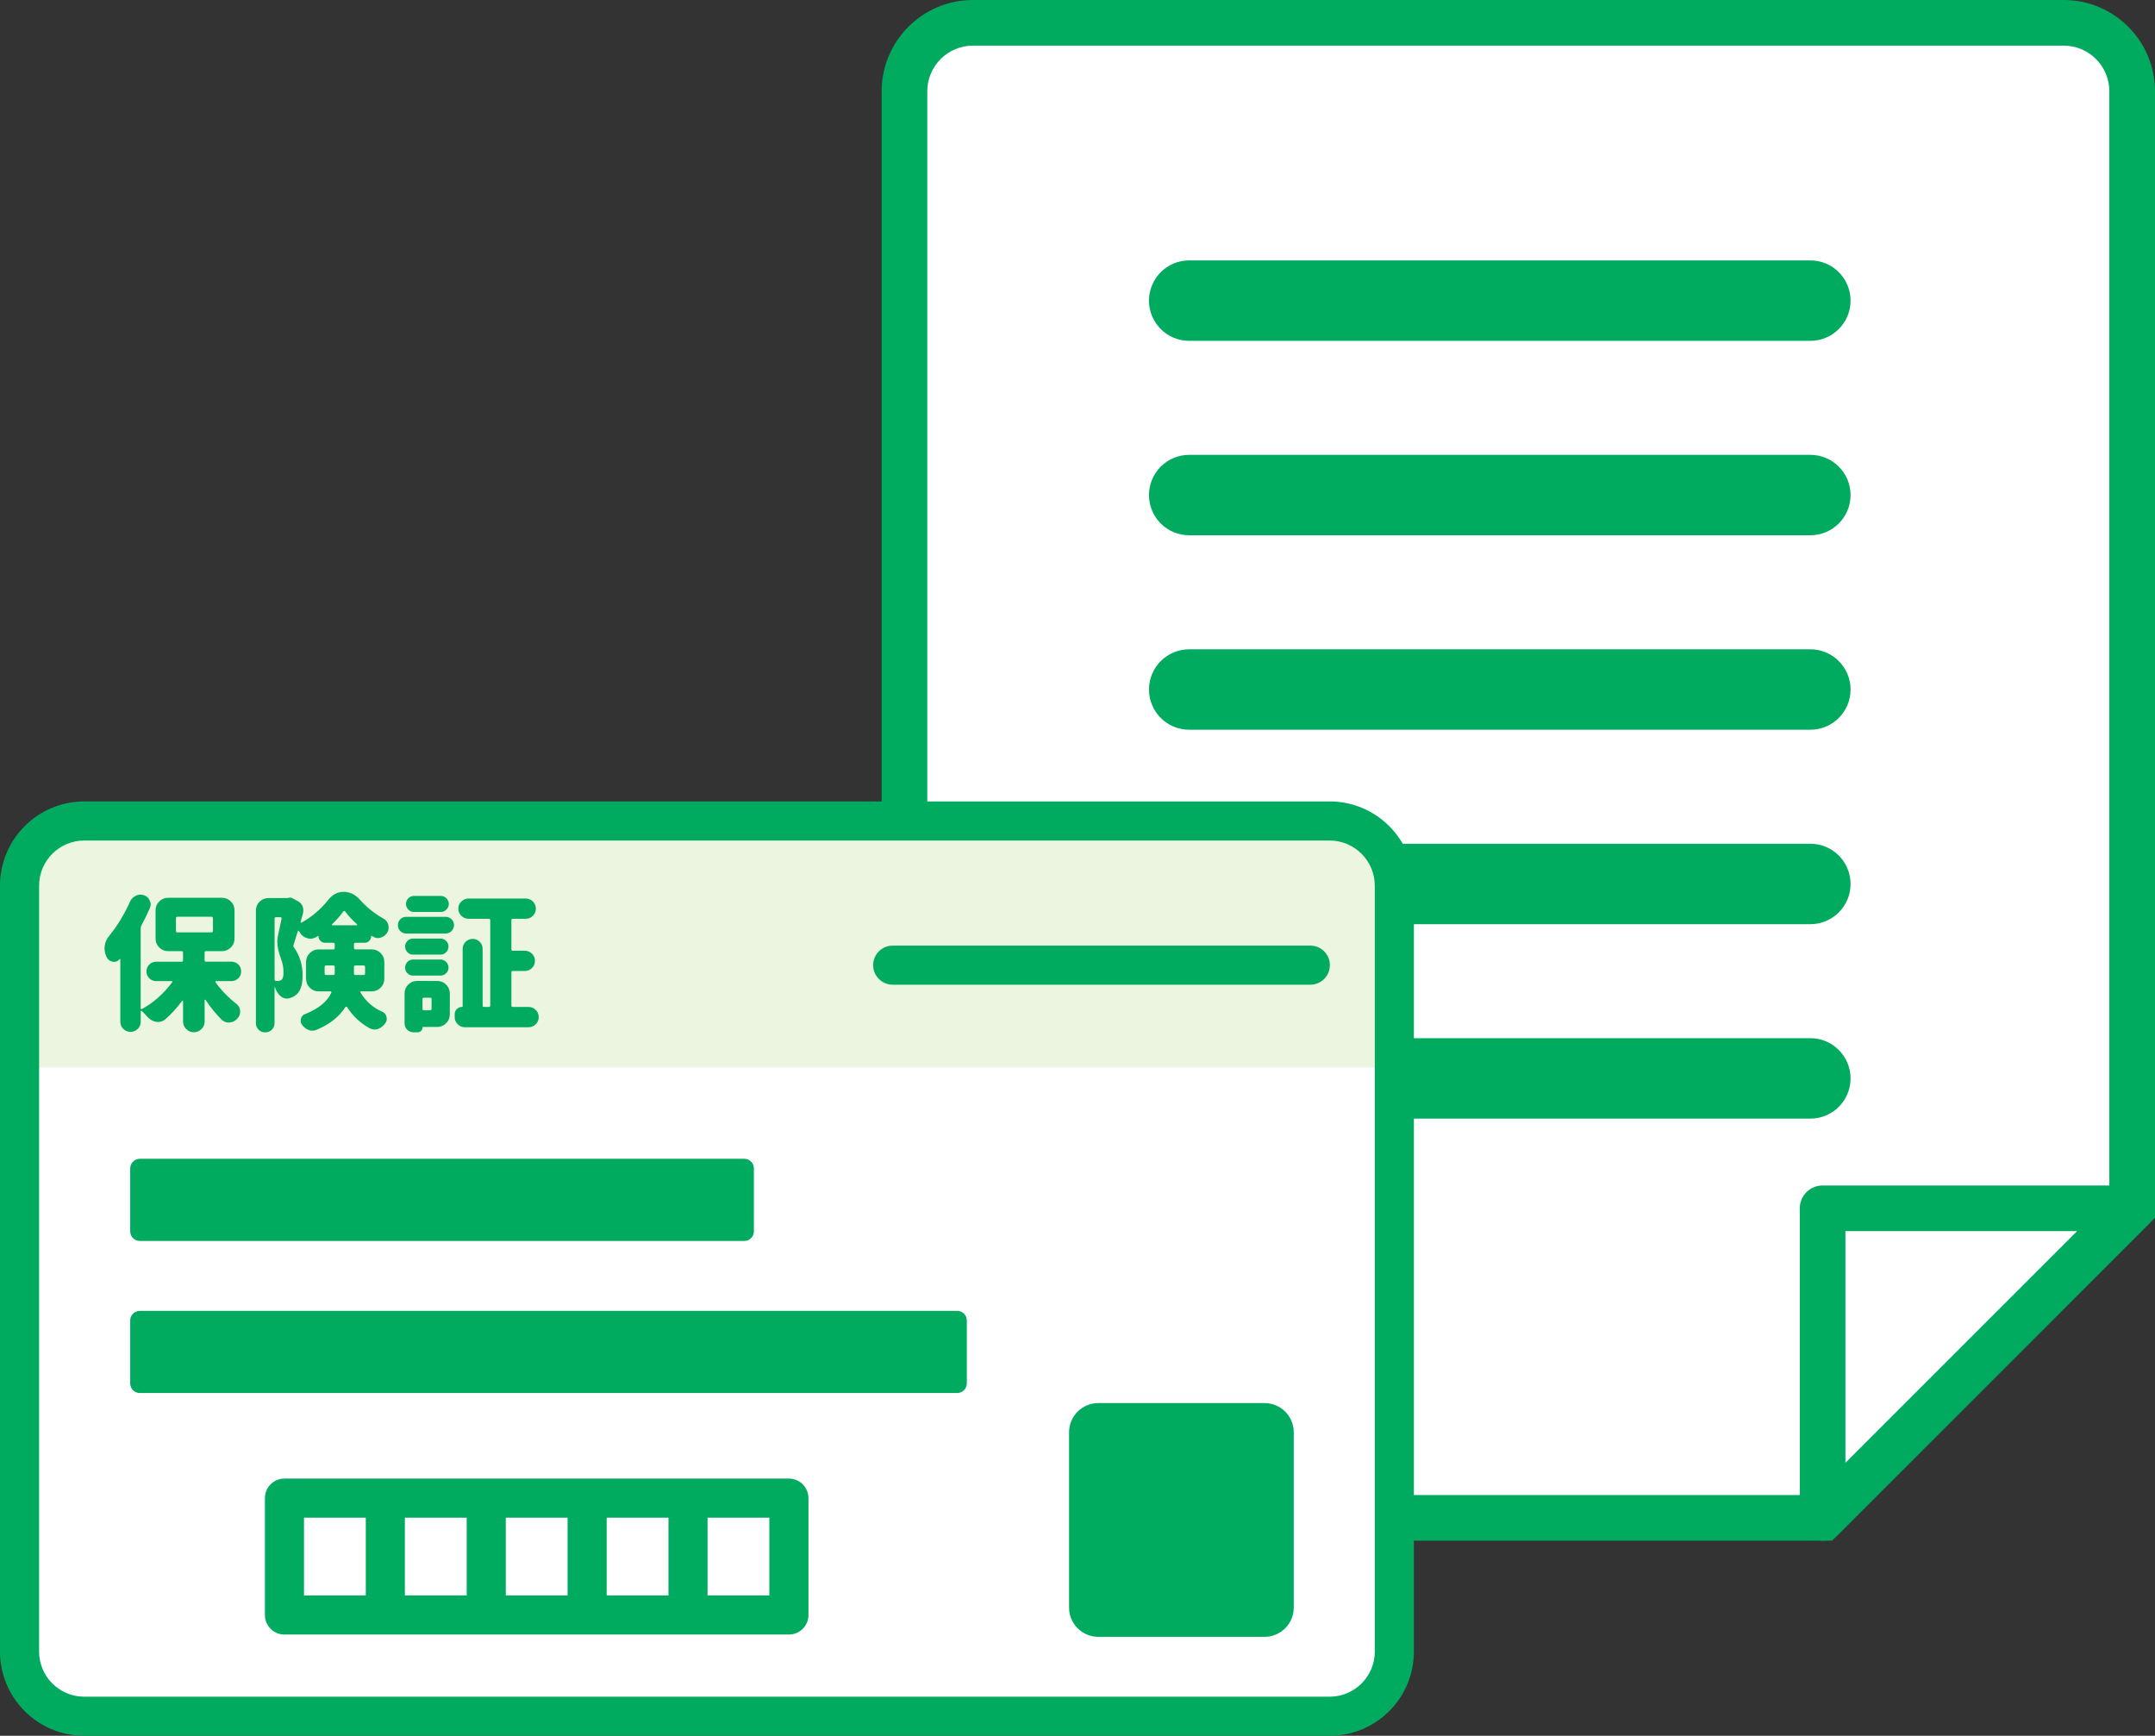 <?xml version="1.0" encoding="utf-8"?>
<!-- Generator: Adobe Illustrator 16.0.0, SVG Export Plug-In . SVG Version: 6.00 Build 0)  -->
<!DOCTYPE svg PUBLIC "-//W3C//DTD SVG 1.1//EN" "http://www.w3.org/Graphics/SVG/1.1/DTD/svg11.dtd">
<svg version="1.1" id="レイヤー_1" xmlns="http://www.w3.org/2000/svg" xmlns:xlink="http://www.w3.org/1999/xlink" x="0px"
	 y="0px" width="124.146px" height="100px" viewBox="0 0 124.146 100" enable-background="new 0 0 124.146 100"
	 xml:space="preserve">
<rect x="0" y="0" width="124.146" height="100" fill="#333333" stroke="none"/>
<g>
	<g>
		<g>
			<g>
				<g>
					<g>
						<g>
							<g>
								<g>
									<path fill="#FFFFFF" d="M122.831,69.61V5.259c0-2.18-1.764-3.944-3.942-3.944H56.047c-2.177,0-3.942,1.765-3.942,3.944
										v78.243c0,2.177,1.766,3.942,3.942,3.942h48.95L122.831,69.61z"/>
									<path fill="#00AB5F" d="M105.542,88.759H56.047c-2.898,0-5.257-2.358-5.257-5.257V5.259C50.79,2.359,53.148,0,56.047,0
										h62.842c2.899,0,5.258,2.359,5.258,5.259v64.896L105.542,88.759z M56.047,2.629c-1.449,0-2.627,1.18-2.627,2.63v78.243
										c0,1.449,1.178,2.628,2.627,2.628h48.406l17.063-17.063V5.259c0-1.45-1.178-2.63-2.628-2.63H56.047z"/>
								</g>
							</g>
							<g>
								<g>
									<polygon fill="#FFFFFF" points="122.831,69.61 104.997,69.61 104.997,87.444 									"/>
									<path fill="#00AB5F" d="M104.997,88.759c-0.17,0-0.34-0.033-0.502-0.1c-0.492-0.204-0.812-0.684-0.812-1.215V69.61
										c0-0.726,0.59-1.314,1.314-1.314h17.834c0.533,0,1.012,0.32,1.215,0.812s0.092,1.057-0.285,1.433l-17.834,17.834
										C105.675,88.625,105.339,88.759,104.997,88.759z M106.312,70.925v13.346l13.348-13.346H106.312z"/>
								</g>
							</g>
						</g>
					</g>
				</g>
			</g>
			<g>
				<path fill="#00AB5F" d="M104.291,19.636H68.507c-1.279,0-2.316-1.038-2.316-2.316c0-1.281,1.037-2.318,2.316-2.318h35.784
					c1.28,0,2.317,1.037,2.317,2.318C106.608,18.598,105.571,19.636,104.291,19.636z"/>
			</g>
			<g>
				<path fill="#00AB5F" d="M104.291,42.04H68.507c-1.279,0-2.316-1.037-2.316-2.316c0-1.28,1.037-2.317,2.316-2.317h35.784
					c1.28,0,2.317,1.037,2.317,2.317C106.608,41.003,105.571,42.04,104.291,42.04z"/>
			</g>
			<g>
				<path fill="#00AB5F" d="M104.291,64.444H68.507c-1.279,0-2.316-1.036-2.316-2.316c0-1.279,1.037-2.317,2.316-2.317h35.784
					c1.28,0,2.317,1.038,2.317,2.317C106.608,63.408,105.571,64.444,104.291,64.444z"/>
			</g>
			<g>
				<path fill="#00AB5F" d="M104.291,53.243H68.507c-1.279,0-2.316-1.038-2.316-2.316c0-1.281,1.037-2.318,2.316-2.318h35.784
					c1.28,0,2.317,1.037,2.317,2.318C106.608,52.205,105.571,53.243,104.291,53.243z"/>
			</g>
			<g>
				<path fill="#00AB5F" d="M104.291,30.837H68.507c-1.279,0-2.316-1.036-2.316-2.316c0-1.279,1.037-2.317,2.316-2.317h35.784
					c1.28,0,2.317,1.038,2.317,2.317C106.608,29.801,105.571,30.837,104.291,30.837z"/>
			</g>
		</g>
		<g>
			<path fill-rule="evenodd" clip-rule="evenodd" fill="#FFFFFF" d="M80.327,51.027c0-2.061-1.671-3.729-3.73-3.729
				c-13.314,0-58.425,0-71.741,0c-2.06,0-3.73,1.669-3.73,3.729c0,9.513,0,34.604,0,44.118c0,2.059,1.67,3.729,3.73,3.729
				c13.315,0,58.426,0,71.741,0c2.06,0,3.73-1.67,3.73-3.729C80.327,85.631,80.327,60.54,80.327,51.027L80.327,51.027z"/>
			<path fill-rule="evenodd" clip-rule="evenodd" fill="#EBF5DF" d="M1.126,61.495h79.201V51.027c0-2.061-1.671-3.729-3.73-3.729
				c-13.314,0-58.425,0-71.741,0c-2.06,0-3.73,1.669-3.73,3.729V61.495L1.126,61.495z"/>
			<path fill-rule="evenodd" clip-rule="evenodd" fill="#00AB5F" d="M81.452,51.027c0-2.682-2.174-4.856-4.855-4.856
				c-13.314,0-58.425,0-71.741,0C2.173,46.171,0,48.346,0,51.027c0,9.513,0,34.604,0,44.118C0,97.827,2.173,100,4.856,100
				c13.315,0,58.426,0,71.741,0c2.682,0,4.855-2.173,4.855-4.854V51.027L81.452,51.027z M79.2,51.027v44.118
				c0,1.438-1.166,2.603-2.604,2.603H4.856c-1.438,0-2.604-1.165-2.604-2.603V51.027c0-1.438,1.166-2.604,2.604-2.604
				c0,0,71.733,0,71.741,0C78.034,48.424,79.2,49.59,79.2,51.027L79.2,51.027z"/>
			<path fill-rule="evenodd" clip-rule="evenodd" fill="#00AB5F" d="M74.531,82.515c0-0.929-0.754-1.683-1.683-1.683
				c-2.482,0-7.096,0-9.576,0c-0.931,0-1.685,0.754-1.685,1.683c0,2.588,0,7.512,0,10.1c0,0.931,0.754,1.684,1.685,1.684
				c2.48,0,7.094,0,9.576,0c0.929,0,1.683-0.753,1.683-1.684C74.531,90.026,74.531,85.103,74.531,82.515L74.531,82.515z"/>
			<path fill-rule="evenodd" clip-rule="evenodd" fill="#00AB5F" d="M51.428,56.729h24.056c0.623,0,1.127-0.504,1.127-1.125
				c0-0.622-0.504-1.127-1.127-1.127H51.428c-0.621,0-1.127,0.505-1.127,1.127C50.301,56.226,50.807,56.729,51.428,56.729
				L51.428,56.729z"/>
			<path fill-rule="evenodd" clip-rule="evenodd" fill="#00AB5F" d="M45.448,85.182H16.387c-0.623,0-1.126,0.505-1.126,1.128v6.732
				c0,0.621,0.504,1.125,1.126,1.125h29.061c0.622,0,1.126-0.504,1.126-1.125V86.31C46.574,85.687,46.07,85.182,45.448,85.182
				L45.448,85.182z M21.073,87.435v4.48h-3.56v-4.48H21.073L21.073,87.435z M32.697,87.435v4.48h-3.559v-4.48H32.697L32.697,87.435z
				 M44.321,87.435v4.48h-3.56v-4.48H44.321L44.321,87.435z M26.885,87.435v4.48h-3.56v-4.48H26.885L26.885,87.435z M34.95,87.435
				h3.56v4.48h-3.56V87.435L34.95,87.435z"/>
			<path fill="#00AB5F" d="M22.14,56.388c0,0.199-0.071,0.37-0.213,0.512s-0.312,0.213-0.512,0.213h-0.617
				c-0.017,0-0.029,0.007-0.037,0.021c-0.009,0.014-0.007,0.028,0.004,0.044c0.311,0.512,0.725,0.878,1.241,1.101
				c0.134,0.055,0.22,0.153,0.258,0.291c0.011,0.045,0.017,0.086,0.017,0.126c0,0.093-0.031,0.181-0.092,0.258
				c-0.106,0.149-0.236,0.255-0.391,0.316c-0.072,0.027-0.142,0.041-0.208,0.041c-0.089,0-0.177-0.02-0.267-0.058
				c-0.549-0.295-0.994-0.709-1.333-1.241c-0.011-0.011-0.026-0.017-0.046-0.017s-0.035,0.006-0.046,0.017
				c-0.35,0.562-0.905,1-1.666,1.316c-0.077,0.032-0.155,0.05-0.233,0.05c-0.078,0-0.153-0.015-0.225-0.042
				c-0.15-0.061-0.275-0.161-0.375-0.3c-0.05-0.067-0.075-0.143-0.075-0.229c0-0.086,0.022-0.165,0.066-0.237
				c0.044-0.072,0.108-0.122,0.192-0.149c0.766-0.306,1.269-0.716,1.507-1.233c0.006-0.017,0.003-0.033-0.008-0.049
				c-0.011-0.018-0.024-0.025-0.041-0.025h-0.683c-0.2,0-0.371-0.071-0.513-0.213s-0.212-0.312-0.212-0.512v-0.966
				c0-0.2,0.071-0.371,0.212-0.513s0.312-0.213,0.513-0.213H19.2c0.055,0,0.083-0.027,0.083-0.083v-0.217
				c0-0.055-0.028-0.083-0.083-0.083h-0.475c-0.105,0-0.195-0.038-0.267-0.113c-0.072-0.074-0.108-0.161-0.108-0.263
				c0-0.011-0.004-0.018-0.012-0.02c-0.009-0.004-0.019-0.002-0.029,0.004c-0.033,0.021-0.067,0.045-0.1,0.066
				c-0.106,0.062-0.213,0.092-0.325,0.092c-0.066,0-0.133-0.012-0.2-0.033c-0.184-0.056-0.325-0.172-0.425-0.35
				c-0.011-0.018-0.022-0.037-0.033-0.059c-0.011-0.012-0.025-0.018-0.042-0.018s-0.025,0.009-0.025,0.025
				c-0.101,0.328-0.184,0.592-0.25,0.792c-0.017,0.051-0.008,0.097,0.024,0.142c0.334,0.472,0.5,1.007,0.5,1.607
				c0,0.583-0.139,0.969-0.416,1.157c-0.101,0.078-0.22,0.134-0.358,0.167c-0.045,0.012-0.089,0.018-0.133,0.018
				c-0.134,0-0.256-0.049-0.367-0.142c-0.15-0.134-0.258-0.309-0.325-0.526c0-0.005-0.003-0.007-0.009-0.007
				c-0.005,0-0.008,0.005-0.008,0.016v2.074c0,0.15-0.053,0.276-0.158,0.38c-0.106,0.103-0.234,0.153-0.383,0.153
				c-0.15,0-0.277-0.051-0.379-0.153c-0.103-0.104-0.154-0.229-0.154-0.38v-6.48c0-0.205,0.071-0.377,0.212-0.517
				c0.142-0.138,0.312-0.208,0.512-0.208h1.101c0.01,0,0.021-0.003,0.033-0.008c0.033-0.012,0.067-0.018,0.1-0.018
				c0.066,0,0.13,0.02,0.191,0.059l0.275,0.15c0.123,0.066,0.21,0.164,0.266,0.292c0.028,0.077,0.042,0.155,0.042,0.232
				c0,0.056-0.005,0.109-0.017,0.158c-0.033,0.127-0.081,0.298-0.142,0.508c-0.005,0.018-0.002,0.029,0.009,0.039
				c0.011,0.008,0.025,0.01,0.042,0.004c0.589-0.322,1.105-0.761,1.55-1.317c0.244-0.305,0.535-0.457,0.874-0.457
				c0.35,0,0.655,0.142,0.917,0.425c0.417,0.467,0.877,0.838,1.382,1.115c0.139,0.079,0.23,0.191,0.275,0.343
				c0.017,0.055,0.024,0.11,0.024,0.166c0,0.094-0.022,0.185-0.066,0.274c-0.089,0.155-0.214,0.258-0.375,0.309
				c-0.061,0.022-0.119,0.033-0.175,0.033c-0.1,0-0.196-0.03-0.292-0.092c-0.021-0.012-0.044-0.025-0.065-0.042
				c-0.006,0-0.013,0.001-0.021,0.005c-0.008,0.002-0.013,0.009-0.013,0.02c0,0.102-0.036,0.188-0.107,0.263
				c-0.073,0.075-0.161,0.113-0.267,0.113h-0.534c-0.055,0-0.083,0.028-0.083,0.083v0.217c0,0.056,0.028,0.083,0.083,0.083h0.942
				c0.2,0,0.37,0.071,0.512,0.213s0.213,0.312,0.213,0.513V56.388L22.14,56.388z M25.188,56.513c0.2,0,0.371,0.069,0.513,0.211
				s0.212,0.312,0.212,0.513v1.2c0,0.199-0.07,0.37-0.212,0.513c-0.142,0.141-0.312,0.212-0.513,0.212h-0.824
				c-0.017,0-0.025,0.012-0.025,0.033c0,0.077-0.027,0.144-0.083,0.195c-0.056,0.053-0.12,0.08-0.191,0.08h-0.242
				c-0.145,0-0.267-0.051-0.367-0.149c-0.1-0.102-0.149-0.224-0.149-0.367v-1.717c0-0.2,0.071-0.371,0.212-0.513
				c0.142-0.142,0.312-0.211,0.513-0.211H25.188L25.188,56.513z M13.731,55.566c0.108,0.108,0.162,0.241,0.162,0.397
				c0,0.154-0.054,0.286-0.162,0.395c-0.108,0.107-0.24,0.162-0.396,0.162h-0.891c-0.017,0-0.029,0.009-0.037,0.025
				c-0.009,0.017-0.007,0.03,0.004,0.041c0.344,0.473,0.744,0.886,1.199,1.241c0.134,0.101,0.208,0.232,0.225,0.399
				c0,0.023,0,0.043,0,0.059c0,0.146-0.049,0.272-0.149,0.384c-0.122,0.138-0.27,0.217-0.441,0.233
				c-0.028,0.006-0.053,0.008-0.074,0.008c-0.145,0-0.276-0.053-0.392-0.157c-0.333-0.328-0.647-0.713-0.941-1.151
				c-0.006-0.01-0.016-0.014-0.029-0.008c-0.014,0.006-0.021,0.014-0.021,0.025v1.232c0,0.167-0.061,0.312-0.183,0.434
				c-0.122,0.121-0.269,0.184-0.438,0.184c-0.169,0-0.315-0.062-0.438-0.184c-0.122-0.122-0.183-0.267-0.183-0.434V57.67
				c0-0.011-0.007-0.02-0.021-0.024c-0.014-0.006-0.023-0.004-0.029,0.008c-0.149,0.2-0.305,0.39-0.466,0.57
				s-0.331,0.346-0.508,0.496c-0.123,0.105-0.258,0.158-0.409,0.158c-0.039,0-0.074-0.002-0.107-0.008
				c-0.195-0.033-0.361-0.125-0.5-0.275c-0.122-0.139-0.236-0.259-0.342-0.358c-0.011-0.011-0.023-0.013-0.037-0.005
				c-0.014,0.01-0.021,0.021-0.021,0.039v0.591c0,0.162-0.057,0.298-0.171,0.412c-0.113,0.114-0.252,0.171-0.416,0.171
				s-0.303-0.057-0.416-0.171c-0.114-0.114-0.171-0.25-0.171-0.412v-3.582c0-0.017-0.007-0.026-0.021-0.029
				c-0.014-0.003-0.023,0.001-0.029,0.013c-0.083,0.101-0.186,0.149-0.308,0.149c-0.027,0-0.056-0.002-0.083-0.008
				c-0.156-0.028-0.27-0.114-0.342-0.258c-0.005-0.012-0.011-0.022-0.017-0.033c-0.072-0.15-0.108-0.309-0.108-0.476
				c0-0.038,0.003-0.08,0.008-0.124c0.022-0.211,0.1-0.4,0.234-0.566c0.483-0.59,0.891-1.255,1.224-2
				c0.067-0.155,0.178-0.269,0.333-0.342c0.089-0.044,0.177-0.065,0.266-0.065c0.067,0,0.134,0.011,0.2,0.032
				c0.155,0.051,0.267,0.149,0.333,0.301c0.039,0.078,0.058,0.151,0.058,0.225c0,0.072-0.017,0.147-0.05,0.225
				c-0.149,0.339-0.31,0.67-0.483,0.991c-0.028,0.05-0.042,0.104-0.042,0.158v4.614c0,0.018,0.009,0.031,0.025,0.043
				c0.017,0.011,0.033,0.011,0.05,0c0.661-0.361,1.241-0.875,1.741-1.542c0.011-0.011,0.013-0.024,0.004-0.041
				c-0.008-0.017-0.021-0.025-0.037-0.025H8.996c-0.155,0-0.287-0.055-0.396-0.162c-0.108-0.108-0.162-0.24-0.162-0.395
				c0-0.156,0.054-0.289,0.162-0.397c0.108-0.107,0.24-0.162,0.396-0.162h1.466c0.056,0,0.083-0.028,0.083-0.083V54.88
				c0-0.056-0.028-0.084-0.083-0.084H9.687c-0.2,0-0.371-0.07-0.513-0.212c-0.141-0.142-0.212-0.312-0.212-0.513v-1.624
				c0-0.199,0.071-0.37,0.212-0.512c0.142-0.142,0.312-0.214,0.513-0.214h3.099c0.2,0,0.371,0.072,0.513,0.214
				c0.141,0.142,0.212,0.312,0.212,0.512v1.624c0,0.2-0.071,0.371-0.212,0.513c-0.142,0.142-0.312,0.212-0.513,0.212h-0.917
				c-0.055,0-0.083,0.028-0.083,0.084v0.441c0,0.055,0.028,0.083,0.083,0.083h1.466C13.491,55.404,13.623,55.459,13.731,55.566
				L13.731,55.566z M29.461,57.929c0,0.055,0.027,0.083,0.083,0.083h0.908c0.161,0,0.298,0.057,0.412,0.171
				c0.114,0.113,0.171,0.251,0.171,0.412s-0.057,0.299-0.171,0.412c-0.114,0.113-0.251,0.171-0.412,0.171h-3.673
				c-0.161,0-0.299-0.058-0.413-0.171c-0.113-0.113-0.171-0.251-0.171-0.412v-0.167c0-0.116,0.041-0.216,0.121-0.295
				c0.08-0.082,0.176-0.121,0.288-0.121c0.033,0,0.049-0.017,0.049-0.05v-3.299c0-0.155,0.058-0.291,0.171-0.404
				c0.114-0.113,0.25-0.17,0.408-0.17c0.158,0,0.293,0.057,0.404,0.17c0.112,0.113,0.167,0.249,0.167,0.404v3.266
				c0,0.055,0.028,0.083,0.083,0.083h0.274c0.056,0,0.083-0.028,0.083-0.083v-4.914c0-0.057-0.028-0.084-0.083-0.084h-1.166
				c-0.161,0-0.3-0.057-0.416-0.171c-0.117-0.114-0.175-0.252-0.175-0.412c0-0.162,0.059-0.299,0.175-0.412
				c0.116-0.114,0.255-0.171,0.416-0.171h3.291c0.161,0,0.298,0.057,0.413,0.171c0.113,0.113,0.171,0.25,0.171,0.412
				c0,0.16-0.058,0.298-0.171,0.412c-0.115,0.114-0.251,0.171-0.413,0.171h-0.742c-0.056,0-0.083,0.027-0.083,0.084v1.674
				c0,0.056,0.027,0.084,0.083,0.084h0.691c0.161,0,0.299,0.056,0.412,0.169c0.114,0.114,0.171,0.252,0.171,0.413
				s-0.057,0.299-0.171,0.412c-0.113,0.113-0.251,0.172-0.412,0.172h-0.691c-0.056,0-0.083,0.027-0.083,0.082V57.929L29.461,57.929z
				 M24.863,57.562c0-0.057-0.027-0.084-0.083-0.084h-0.358c-0.055,0-0.083,0.027-0.083,0.084v0.558
				c0,0.055,0.028,0.082,0.083,0.082h0.358c0.056,0,0.083-0.027,0.083-0.082V57.562L24.863,57.562z M15.901,52.84
				c-0.056,0-0.083,0.027-0.083,0.082v3.507c0,0.056,0.027,0.084,0.083,0.084h0.091c0.094,0,0.17-0.02,0.225-0.059
				c0.078-0.066,0.116-0.211,0.116-0.434c0-0.261-0.044-0.511-0.133-0.75c-0.15-0.394-0.225-0.735-0.225-1.024
				c0-0.11,0.011-0.213,0.033-0.309c0.055-0.266,0.127-0.607,0.216-1.024c0.005-0.016,0.001-0.033-0.012-0.049
				c-0.015-0.017-0.032-0.024-0.054-0.024H15.901L15.901,52.84z M23.797,56.204c-0.128,0-0.236-0.045-0.325-0.133
				c-0.088-0.09-0.133-0.197-0.133-0.325s0.044-0.237,0.133-0.33c0.089-0.091,0.197-0.137,0.325-0.137h1.583
				c0.122,0,0.229,0.046,0.32,0.137c0.091,0.093,0.138,0.202,0.138,0.33s-0.046,0.235-0.138,0.325
				c-0.092,0.088-0.199,0.133-0.32,0.133H23.797L23.797,56.204z M18.7,56.088c0,0.055,0.027,0.083,0.083,0.083H19.2
				c0.055,0,0.083-0.028,0.083-0.083v-0.384c0-0.055-0.028-0.083-0.083-0.083h-0.417c-0.056,0-0.083,0.028-0.083,0.083V56.088
				L18.7,56.088z M21.032,55.704c0-0.055-0.028-0.083-0.083-0.083h-0.476c-0.055,0-0.083,0.028-0.083,0.083v0.384
				c0,0.055,0.028,0.083,0.083,0.083h0.476c0.055,0,0.083-0.028,0.083-0.083V55.704L21.032,55.704z M25.38,54.071
				c0.122,0,0.229,0.045,0.32,0.134c0.091,0.089,0.138,0.196,0.138,0.324s-0.046,0.238-0.138,0.33
				c-0.092,0.091-0.199,0.137-0.32,0.137h-1.583c-0.128,0-0.236-0.046-0.325-0.137c-0.088-0.092-0.133-0.202-0.133-0.33
				s0.044-0.235,0.133-0.324c0.089-0.089,0.197-0.134,0.325-0.134H25.38L25.38,54.071z M23.397,53.78
				c-0.133,0-0.245-0.047-0.337-0.142s-0.137-0.208-0.137-0.341c0-0.135,0.045-0.247,0.137-0.338
				c0.092-0.092,0.204-0.138,0.337-0.138h2.274c0.133,0,0.247,0.046,0.341,0.138c0.094,0.091,0.142,0.203,0.142,0.338
				c0,0.133-0.048,0.246-0.142,0.341s-0.208,0.142-0.341,0.142H23.397L23.397,53.78z M10.22,52.814
				c-0.056,0-0.084,0.027-0.084,0.083v0.732c0,0.056,0.028,0.084,0.084,0.084h1.965c0.056,0,0.083-0.028,0.083-0.084v-0.732
				c0-0.056-0.028-0.083-0.083-0.083H10.22L10.22,52.814z M19.132,53.247c-0.011,0.012-0.014,0.023-0.008,0.037
				c0.005,0.015,0.017,0.021,0.033,0.021h1.383c0.016,0,0.028-0.007,0.033-0.021c0.005-0.014,0.002-0.025-0.008-0.037
				c-0.277-0.25-0.505-0.497-0.683-0.741c-0.012-0.018-0.028-0.025-0.05-0.025c-0.022,0-0.039,0.008-0.049,0.025
				C19.616,52.738,19.399,52.986,19.132,53.247L19.132,53.247z M25.397,51.614c0.122,0,0.229,0.046,0.32,0.138
				c0.092,0.093,0.138,0.2,0.138,0.325c0,0.124-0.046,0.232-0.138,0.324s-0.198,0.138-0.32,0.138h-1.55
				c-0.128,0-0.236-0.046-0.325-0.138c-0.089-0.092-0.133-0.2-0.133-0.324c0-0.125,0.044-0.232,0.133-0.325
				c0.089-0.092,0.197-0.138,0.325-0.138H25.397L25.397,51.614z"/>
			<path fill-rule="evenodd" clip-rule="evenodd" fill="#00AB5F" d="M55.697,76.074c0-0.146-0.059-0.287-0.162-0.392
				c-0.105-0.105-0.246-0.163-0.393-0.163c-4.992,0-42.095,0-47.087,0c-0.146,0-0.289,0.058-0.392,0.163
				C7.559,75.787,7.5,75.928,7.5,76.074c0,0.912,0,2.713,0,3.623c0,0.147,0.059,0.289,0.163,0.394
				c0.104,0.103,0.246,0.162,0.392,0.162c4.992,0,42.095,0,47.087,0c0.146,0,0.287-0.06,0.393-0.162
				c0.104-0.104,0.162-0.246,0.162-0.394C55.697,78.787,55.697,76.986,55.697,76.074L55.697,76.074z M43.431,67.314
				c0-0.147-0.058-0.288-0.162-0.393c-0.105-0.104-0.246-0.163-0.393-0.163c-4.178,0-30.642,0-34.82,0
				c-0.146,0-0.289,0.059-0.392,0.163C7.559,67.026,7.5,67.167,7.5,67.314c0,0.911,0,2.712,0,3.622c0,0.147,0.059,0.289,0.163,0.394
				c0.104,0.104,0.246,0.162,0.392,0.162c4.178,0,30.642,0,34.82,0c0.147,0,0.288-0.059,0.393-0.162
				c0.104-0.104,0.162-0.246,0.162-0.394C43.431,70.026,43.431,68.226,43.431,67.314L43.431,67.314z"/>
		</g>
	</g>
</g>
</svg>
